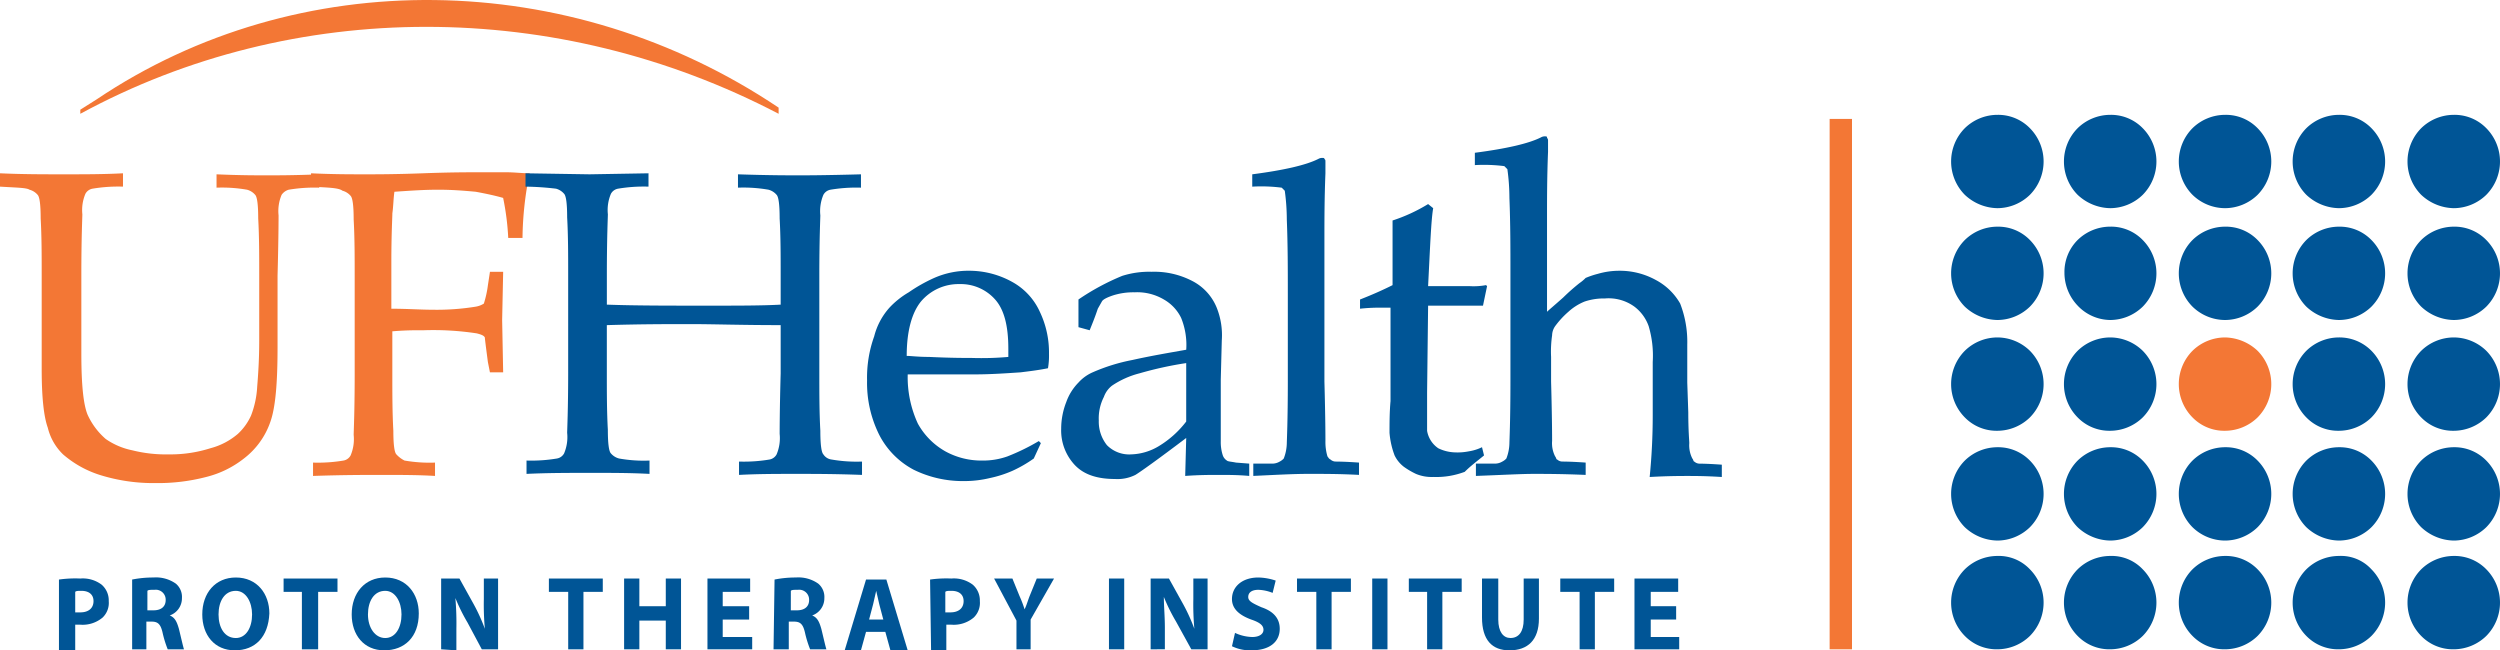 <svg xmlns="http://www.w3.org/2000/svg" width="352.538" height="91.707" viewBox="0 0 352.538 91.707">
  <g id="Group-72" transform="translate(0 -0.008)">
    <path id="Fill-1" d="M8.093,61.174H8.81c1.147,0,1.863-.579,1.863-1.591,0-.868-.573-1.447-1.72-1.447-.43,0-.717,0-.86.145ZM5.8,56.545A16.43,16.43,0,0,1,8.81,56.4a4.412,4.412,0,0,1,3.01.868,2.927,2.927,0,0,1,1,2.315,2.862,2.862,0,0,1-.86,2.315A4.373,4.373,0,0,1,8.81,62.91H8.093v3.617H5.8Z" transform="translate(2.514 25.189)" fill="#005596" fill-rule="evenodd"/>
    <path id="Fill-3" d="M15.15,60.929h.86c1.147,0,1.72-.579,1.72-1.447a1.4,1.4,0,0,0-1.577-1.447c-.573,0-.86,0-1,.145ZM13,56.589a15.075,15.075,0,0,1,3.01-.289,4.838,4.838,0,0,1,3.153.868,2.438,2.438,0,0,1,.86,2.025,2.564,2.564,0,0,1-1.72,2.459h0c.717.289,1,.868,1.29,1.881.287,1.157.573,2.459.717,2.893H18.017a15.172,15.172,0,0,1-.717-2.315c-.287-1.3-.717-1.591-1.577-1.591h-.717v3.906H13Z" transform="translate(5.634 25.144)" fill="#005596" fill-rule="evenodd"/>
    <path id="Fill-5" d="M24.63,64.835c1.433,0,2.293-1.447,2.293-3.327,0-1.736-.86-3.327-2.293-3.327-1.577,0-2.437,1.447-2.437,3.327s.86,3.327,2.437,3.327Zm-.143,1.736c-2.867,0-4.587-2.17-4.587-5.063,0-3.038,1.863-5.208,4.73-5.208,3.01,0,4.73,2.315,4.73,5.063-.143,3.327-2.007,5.208-4.873,5.208Z" transform="translate(8.624 25.144)" fill="#005596" fill-rule="evenodd"/>
    <path id="Fill-7" d="M30.48,58.281H27.9V56.4h7.6v1.881H32.773v8.1H30.48Z" transform="translate(12.091 25.189)" fill="#005596" fill-rule="evenodd"/>
    <path id="Fill-9" d="M39.33,64.835c1.433,0,2.293-1.447,2.293-3.327,0-1.736-.86-3.327-2.293-3.327-1.577,0-2.437,1.447-2.437,3.327s1,3.327,2.437,3.327Zm-.143,1.736c-2.867,0-4.587-2.17-4.587-5.063,0-3.038,1.863-5.208,4.73-5.208,3.01,0,4.73,2.315,4.73,5.063,0,3.327-2.007,5.208-4.873,5.208Z" transform="translate(14.995 25.144)" fill="#005596" fill-rule="evenodd"/>
    <path id="Fill-11" d="M43.4,66.382V56.4h2.58l2.007,3.617a25.5,25.5,0,0,1,1.577,3.472h0a38.284,38.284,0,0,1-.143-4.2V56.4h2.007v9.982H49.133l-2.007-3.761a26.007,26.007,0,0,1-1.72-3.472h0a41.062,41.062,0,0,1,.143,4.34v3.038l-2.15-.145Z" transform="translate(18.808 25.189)" fill="#005596" fill-rule="evenodd"/>
    <path id="Fill-13" d="M56.723,58.281H54V56.4h7.6v1.881H58.873v8.1h-2.15Z" transform="translate(23.402 25.189)" fill="#005596" fill-rule="evenodd"/>
    <path id="Fill-15" d="M63.55,56.4v3.906h3.727V56.4h2.15v9.982h-2.15V62.331H63.55v4.051H61.4V56.4Z" transform="translate(26.609 25.189)" fill="#005596" fill-rule="evenodd"/>
    <path id="Fill-17" d="M75.477,62.187H71.75v2.459h4.157v1.736H69.6V56.4h6.02v1.881H71.75v2.025h3.727Z" transform="translate(30.163 25.189)" fill="#005596" fill-rule="evenodd"/>
    <path id="Fill-19" d="M78.537,60.929h.86c1.147,0,1.72-.579,1.72-1.447a1.4,1.4,0,0,0-1.577-1.447c-.573,0-.86,0-1,.145Zm-2.293-4.34a15.075,15.075,0,0,1,3.01-.289,4.838,4.838,0,0,1,3.153.868,2.438,2.438,0,0,1,.86,2.025,2.564,2.564,0,0,1-1.72,2.459h0c.717.289,1,.868,1.29,1.881.287,1.157.573,2.459.717,2.893H81.26a15.175,15.175,0,0,1-.717-2.315c-.287-1.3-.717-1.591-1.577-1.591H78.25v3.906H76.1l.143-9.837Z" transform="translate(32.98 25.144)" fill="#005596" fill-rule="evenodd"/>
    <path id="Fill-21" d="M88.547,62.142l-.573-2.17c-.143-.579-.287-1.3-.43-1.881h0c-.143.579-.287,1.3-.43,1.881l-.573,2.17ZM86.11,63.878l-.717,2.6H83.1L86.11,56.5h2.867l3.01,9.982H89.55l-.717-2.6Z" transform="translate(36.013 25.233)" fill="#005596" fill-rule="evenodd"/>
    <path id="Fill-23" d="M93.65,61.174h.717c1.147,0,1.863-.579,1.863-1.591,0-.868-.573-1.447-1.72-1.447-.43,0-.717,0-.86.145ZM91.5,56.545a16.43,16.43,0,0,1,3.01-.145,4.412,4.412,0,0,1,3.01.868,2.927,2.927,0,0,1,1,2.315,2.862,2.862,0,0,1-.86,2.315A4.373,4.373,0,0,1,94.51,62.91h-.717v3.617h-2.15L91.5,56.545Z" transform="translate(39.654 25.189)" fill="#005596" fill-rule="evenodd"/>
    <path id="Fill-25" d="M100.953,66.382V62.331L97.8,56.4h2.58l1,2.459a16.319,16.319,0,0,1,.717,1.881h0c.287-.579.43-1.157.717-1.881l1-2.459h2.437l-3.3,5.787v4.2Z" transform="translate(42.384 25.189)" fill="#005596" fill-rule="evenodd"/>
    <path id="Fill-27" d="M109.1,66.382h2.15V56.4H109.1Z" transform="translate(47.281 25.189)" fill="#005596" fill-rule="evenodd"/>
    <path id="Fill-29" d="M113.2,66.382V56.4h2.58l2.007,3.617a25.5,25.5,0,0,1,1.577,3.472h0a38.288,38.288,0,0,1-.143-4.2V56.4h2.007v9.982h-2.293l-2.15-3.906A26.009,26.009,0,0,1,115.063,59h0c0,1.3.143,2.749.143,4.34v3.038Z" transform="translate(49.058 25.189)" fill="#005596" fill-rule="evenodd"/>
    <path id="Fill-30" d="M121.63,64.112a6.054,6.054,0,0,0,2.437.579c1,0,1.577-.434,1.577-1.013s-.43-1.013-1.72-1.447c-1.577-.579-2.723-1.447-2.723-2.893,0-1.736,1.433-3.038,3.727-3.038a8.229,8.229,0,0,1,2.437.434l-.43,1.736a5.971,5.971,0,0,0-2.007-.434c-1,0-1.433.434-1.433,1.013s.573.868,1.863,1.447q2.58.868,2.58,3.038c0,1.736-1.29,3.038-4.013,3.038a5.889,5.889,0,0,1-2.723-.579Z" transform="translate(52.525 25.144)" fill="#005596" fill-rule="evenodd"/>
    <path id="Fill-31" d="M130.323,58.281H127.6V56.4h7.6v1.881h-2.723v8.1h-2.15Z" transform="translate(55.298 25.189)" fill="#005596" fill-rule="evenodd"/>
    <path id="Fill-32" d="M135,66.382h2.15V56.4H135Z" transform="translate(58.505 25.189)" fill="#005596" fill-rule="evenodd"/>
    <path id="Fill-33" d="M141.18,58.281H138.6V56.4h7.454v1.881H143.33v8.1h-2.15Z" transform="translate(60.065 25.189)" fill="#005596" fill-rule="evenodd"/>
    <path id="Fill-34" d="M148.093,56.4v5.787c0,1.736.717,2.6,1.72,2.6,1.147,0,1.863-.868,1.863-2.6V56.4h2.15v5.642c0,3.038-1.577,4.485-4.157,4.485-2.437,0-3.87-1.447-3.87-4.629V56.4Z" transform="translate(63.186 25.189)" fill="#005596" fill-rule="evenodd"/>
    <path id="Fill-35" d="M156.223,58.281H153.5V56.4h7.6v1.881h-2.723v8.1h-2.15Z" transform="translate(66.523 25.189)" fill="#005596" fill-rule="evenodd"/>
    <path id="Fill-36" d="M166.677,62.187h-3.583v2.459h4.013v1.736H160.8V56.4h6.163v1.881h-3.87v2.025h3.583Z" transform="translate(69.686 25.189)" fill="#005596" fill-rule="evenodd"/>
    <path id="Fill-37" d="M0,18.781V16.9c3.153.145,6.164.145,9.03.145s5.59,0,8.314-.145v1.881a21.788,21.788,0,0,0-4.3.289,1.42,1.42,0,0,0-1,.723,5.884,5.884,0,0,0-.43,2.893c0,.434-.143,3.183-.143,8.535V42.361c0,4.34.287,7.089.86,8.535a9.972,9.972,0,0,0,2.58,3.472,10,10,0,0,0,3.727,1.591,19.465,19.465,0,0,0,5.16.579,18.6,18.6,0,0,0,5.877-.868,9.721,9.721,0,0,0,3.87-2.025,7.951,7.951,0,0,0,1.863-2.6,13.173,13.173,0,0,0,.86-4.051c.143-1.736.287-3.906.287-6.51V31.222c0-2.749,0-5.353-.143-7.957,0-1.881-.143-3.038-.43-3.327a2.259,2.259,0,0,0-1.147-.723,20.661,20.661,0,0,0-4.3-.289V17.045c3.3.145,5.59.145,7.167.145,1.29,0,3.87,0,7.31-.145v1.881a21.787,21.787,0,0,0-4.3.289,1.829,1.829,0,0,0-1,.723,5.884,5.884,0,0,0-.43,2.893c0,.434,0,3.183-.143,8.535V41.493c0,4.919-.287,8.391-1,10.416A11,11,0,0,1,34.4,57.117a14.054,14.054,0,0,1-5.3,2.6,27.049,27.049,0,0,1-7.167.868,25.212,25.212,0,0,1-7.884-1.157,14.681,14.681,0,0,1-5.16-2.893,7.778,7.778,0,0,1-2.15-3.761q-.86-2.387-.86-8.246V31.222c0-2.749,0-5.353-.143-7.957,0-1.881-.143-3.038-.43-3.327a2.259,2.259,0,0,0-1.147-.723c-.43-.289-1.863-.289-4.157-.434" transform="translate(0 7.545)" fill="#f37735" fill-rule="evenodd"/>
    <path id="Fill-38" d="M30.6,18.825V16.945c3.01.145,5.59.145,7.74.145,1.433,0,4.157,0,8.027-.145s6.45-.145,7.74-.145h4.013c1.147,0,2.293.145,3.3.145a47.139,47.139,0,0,0-1,9.114H58.407a36.659,36.659,0,0,0-.717-5.642q-1.505-.434-3.87-.868c-1.577-.145-3.3-.289-5.3-.289s-4.013.145-6.164.289c-.143,1.013-.143,2.025-.287,3.038,0,.579-.143,2.893-.143,6.8v6.655c2.15,0,4.157.145,5.877.145a34.346,34.346,0,0,0,6.02-.434,3.125,3.125,0,0,0,1.147-.434,14.691,14.691,0,0,0,.573-2.6l.287-1.881h1.863l-.143,6.8.143,7.378H55.827l-.287-1.447q-.43-3.255-.43-3.472c-.143-.289-.573-.434-1.147-.579a40.463,40.463,0,0,0-7.6-.434,42.706,42.706,0,0,0-4.3.145V45.3c0,2.749,0,5.353.143,7.957,0,1.881.143,3.038.43,3.327a3.961,3.961,0,0,0,1.147.868,20.662,20.662,0,0,0,4.3.289v1.881c-2.437-.145-5.017-.145-7.454-.145-2.293,0-5.447,0-9.747.145V57.741a21.787,21.787,0,0,0,4.3-.289,1.42,1.42,0,0,0,1-.723,5.884,5.884,0,0,0,.43-2.893c0-.434.143-3.327.143-8.535V31.411c0-2.749,0-5.353-.143-7.957,0-1.881-.143-3.038-.43-3.327a2.259,2.259,0,0,0-1.147-.723c-.573-.434-2.007-.434-4.443-.579" transform="translate(13.261 7.5)" fill="#f37735" fill-rule="evenodd"/>
    <path id="Fill-39" d="M51.7,18.781V16.9l9.03.145,8.314-.145v1.881a21.788,21.788,0,0,0-4.3.289,1.42,1.42,0,0,0-1,.723,5.884,5.884,0,0,0-.43,2.893c0,.434-.143,3.183-.143,8.535v4.2c3.87.145,8.6.145,14.19.145,4.3,0,7.74,0,10.32-.145v-4.2c0-2.749,0-5.353-.143-7.957,0-1.881-.143-3.038-.43-3.327a2.26,2.26,0,0,0-1.147-.723,20.662,20.662,0,0,0-4.3-.289V17.045c4.3.145,7.167.145,8.744.145.573,0,3.44,0,8.6-.145v1.881a21.788,21.788,0,0,0-4.3.289,1.42,1.42,0,0,0-1,.723,5.884,5.884,0,0,0-.43,2.893c0,.434-.143,3.183-.143,8.535V45.255c0,2.749,0,5.353.143,7.957,0,1.881.143,3.038.43,3.327a1.612,1.612,0,0,0,1.147.723,20.661,20.661,0,0,0,4.3.289v1.881c-3.87-.145-6.88-.145-9.317-.145-2.58,0-5.3,0-8.027.145V57.551a21.787,21.787,0,0,0,4.3-.289,1.42,1.42,0,0,0,1-.723,5.884,5.884,0,0,0,.43-2.893c0-.434,0-3.327.143-8.535v-6.8c-5.447,0-9.747-.145-12.614-.145-3.153,0-7.024,0-11.9.145v6.8c0,2.749,0,5.353.143,7.957,0,1.881.143,3.038.43,3.327a2.259,2.259,0,0,0,1.147.723,19.587,19.587,0,0,0,4.3.289v1.881c-2.723-.145-5.447-.145-8.17-.145-3.01,0-6.164,0-9.174.145V57.407a21.788,21.788,0,0,0,4.3-.289,1.42,1.42,0,0,0,1-.723,5.883,5.883,0,0,0,.43-2.893c0-.434.143-3.327.143-8.535V31.077c0-2.749,0-5.353-.143-7.957,0-1.881-.143-3.038-.43-3.327A2.259,2.259,0,0,0,56,19.07a40.413,40.413,0,0,0-4.3-.289" transform="translate(22.405 7.545)" fill="#005596" fill-rule="evenodd"/>
    <path id="Fill-40" d="M90.89,38.407c.573,0,1.577.145,3.153.145,3.01.145,5.017.145,6.02.145a43.245,43.245,0,0,0,5.16-.145V37.395c0-3.183-.573-5.5-1.863-6.944a6.478,6.478,0,0,0-5.017-2.17A6.935,6.935,0,0,0,92.9,30.74c-1.29,1.591-2.007,4.2-2.007,7.667Zm18.921,12.3-1,2.17a18.239,18.239,0,0,1-3.01,1.736,16.221,16.221,0,0,1-3.153,1.013,15.486,15.486,0,0,1-3.727.434,15.7,15.7,0,0,1-7.024-1.591,11.478,11.478,0,0,1-4.873-4.919,16.325,16.325,0,0,1-1.72-7.667,17.163,17.163,0,0,1,1-6.221,9.621,9.621,0,0,1,2.15-4.051,11.948,11.948,0,0,1,2.723-2.17,22.453,22.453,0,0,1,3.583-2.025A11.979,11.979,0,0,1,99.777,26.4a12.48,12.48,0,0,1,6.02,1.591,9.071,9.071,0,0,1,3.87,4.2,13.333,13.333,0,0,1,1.29,5.931,10.342,10.342,0,0,1-.143,2.025c-1.433.289-2.723.434-3.87.579-2.15.145-4.3.289-6.45.289h-9.46a15.616,15.616,0,0,0,1.433,6.944,10.081,10.081,0,0,0,3.87,3.906,10.525,10.525,0,0,0,5.16,1.3,10.329,10.329,0,0,0,3.583-.579,30.01,30.01,0,0,0,4.443-2.17Z" transform="translate(36.967 11.788)" fill="#005596" fill-rule="evenodd"/>
    <path id="Fill-41" d="M122.03,39.375a51.277,51.277,0,0,0-6.594,1.447,12.435,12.435,0,0,0-3.87,1.736,3.5,3.5,0,0,0-1.147,1.591,6.645,6.645,0,0,0-.717,3.327,5.31,5.31,0,0,0,1.147,3.472,4.411,4.411,0,0,0,3.44,1.3,7.967,7.967,0,0,0,3.87-1.157,13.971,13.971,0,0,0,3.87-3.472Zm-13.617-4.629-1.577-.434V30.406A33.387,33.387,0,0,1,113,27.079a12.577,12.577,0,0,1,4.157-.579,11.606,11.606,0,0,1,5.733,1.3,7.325,7.325,0,0,1,3.44,3.761,10.435,10.435,0,0,1,.717,4.629l-.143,5.5v8.68a6.042,6.042,0,0,0,.287,2.025,1.442,1.442,0,0,0,.573.723c.143.145.573.145,1.29.289l1.863.145v1.736c-1.577-.145-3.01-.145-4.3-.145-1.147,0-2.723,0-4.73.145l.143-5.353c-4.013,3.038-6.45,4.774-7.167,5.208a5.64,5.64,0,0,1-2.867.579c-2.437,0-4.3-.579-5.59-1.881a7.121,7.121,0,0,1-2.007-5.208,10.328,10.328,0,0,1,.717-3.761,7.476,7.476,0,0,1,1.72-2.749,5.827,5.827,0,0,1,2.007-1.447,26.126,26.126,0,0,1,5.59-1.736c2.58-.579,5.16-1.013,7.6-1.447a10.129,10.129,0,0,0-.717-4.485,6,6,0,0,0-2.437-2.6,7.4,7.4,0,0,0-4.157-1.013,9.448,9.448,0,0,0-3.01.434c-.86.289-1.433.579-1.577.868l-.573,1.013c-.43,1.3-.86,2.315-1.147,3.038Z" transform="translate(45.244 11.833)" fill="#005596" fill-rule="evenodd"/>
    <path id="Fill-42" d="M123.343,60.247V58.511h2.723a2.058,2.058,0,0,0,1-.289,1.981,1.981,0,0,0,.573-.434,6.28,6.28,0,0,0,.43-2.17c0-.289.143-3.183.143-8.68V34.5c0-3.327,0-6.8-.143-10.416a30.186,30.186,0,0,0-.287-4.051l-.43-.434a22.416,22.416,0,0,0-4.157-.145V17.715c4.443-.579,7.6-1.3,9.317-2.17a1.075,1.075,0,0,1,.573-.145c.143,0,.287,0,.287.145.143.145.143.145.143.434V17.57c-.143,3.617-.143,6.655-.143,9.114V46.937c.143,5.208.143,7.957.143,8.391a7.108,7.108,0,0,0,.287,2.17c.143.145.143.289.43.434a1.09,1.09,0,0,0,.717.289c.143,0,1.29,0,3.3.145V60.1c-2.723-.145-5.017-.145-7.024-.145-2.293,0-4.73.145-7.884.289" transform="translate(53.391 6.875)" fill="#005596" fill-rule="evenodd"/>
    <path id="Fill-43" d="M133.8,34.656v-1.3c1.863-.723,3.44-1.447,4.587-2.025V22.215A23.506,23.506,0,0,0,143.4,19.9l.717.579c-.287,1.591-.43,5.353-.717,10.995h5.877a9.46,9.46,0,0,0,2.293-.145l.143.145-.573,2.749H143.4l-.143,12.3v5.353a3.721,3.721,0,0,0,1.577,2.459,5.715,5.715,0,0,0,2.293.579,8.128,8.128,0,0,0,2.007-.145A6.544,6.544,0,0,0,151,54.186l.287,1.157c-.86.723-1.863,1.447-2.723,2.315a11.854,11.854,0,0,1-2.15.579,11.481,11.481,0,0,1-2.293.145,5.665,5.665,0,0,1-2.437-.434,10.668,10.668,0,0,1-1.72-1.013,4.514,4.514,0,0,1-1.29-1.591,11.649,11.649,0,0,1-.717-3.183c0-1.3,0-2.893.143-4.485V34.511h-1.147a25.185,25.185,0,0,0-3.153.145" transform="translate(57.985 8.885)" fill="#005596" fill-rule="evenodd"/>
    <path id="Fill-44" d="M145.243,61.185V59.449h2.723a2.058,2.058,0,0,0,1-.289,1.981,1.981,0,0,0,.573-.434,6.28,6.28,0,0,0,.43-2.17c0-.289.143-3.183.143-8.68V32.4c0-3.327,0-6.8-.143-10.416a30.19,30.19,0,0,0-.287-4.051l-.43-.434a22.415,22.415,0,0,0-4.157-.145V15.615c4.443-.579,7.6-1.3,9.317-2.17a1.075,1.075,0,0,1,.573-.145c.143,0,.287,0,.287.145s.143.145.143.434V15.47c-.143,3.617-.143,6.655-.143,9.114V38.038c.287-.289,1-.868,2.293-2.025a28.914,28.914,0,0,1,2.293-2.025,5.468,5.468,0,0,0,.86-.723,11.876,11.876,0,0,1,1.72-.579,10.818,10.818,0,0,1,3.01-.434,10.524,10.524,0,0,1,5.16,1.3,8.542,8.542,0,0,1,3.44,3.327,14.957,14.957,0,0,1,1,5.787V48.02l.143,4.2c0,2.6.143,4.051.143,4.34a4.1,4.1,0,0,0,.43,2.17c.143.145.143.434.287.434a1.09,1.09,0,0,0,.717.289c.143,0,1.147,0,3.153.145v1.736c-2.293-.145-3.87-.145-4.873-.145-.86,0-2.723,0-5.3.145q.43-4.34.43-8.68V45.127a14.692,14.692,0,0,0-.573-5.063,5.912,5.912,0,0,0-2.007-2.749,6.192,6.192,0,0,0-4.157-1.157,8.547,8.547,0,0,0-2.867.434,7.69,7.69,0,0,0-2.293,1.447,12.448,12.448,0,0,0-1.863,2.025,2.348,2.348,0,0,0-.43,1.3,16.035,16.035,0,0,0-.143,3.038v3.472c.143,5.208.143,7.957.143,8.391a4.1,4.1,0,0,0,.43,2.17c.143.145.143.434.287.434a1.09,1.09,0,0,0,.717.289c.143,0,1.29,0,3.3.145V61.04c-3.44-.145-5.877-.145-7.31-.145-1.72,0-4.3.145-8.17.289" transform="translate(62.882 5.937)" fill="#005596" fill-rule="evenodd"/>
    <path id="Fill-45" d="M106.373,16.054v-.868C76.845-4.633,38.574-5.067,10.193,14.029L7.9,15.476v.579C38-.293,75.125-.293,106.373,16.054" transform="translate(3.424)" fill="#f37735" fill-rule="evenodd"/>
    <path id="Fill-46" d="M220.872,32.9a6.6,6.6,0,0,0-4.587,1.881,6.679,6.679,0,0,0,0,9.4,6.244,6.244,0,0,0,4.587,1.881,6.6,6.6,0,0,0,4.587-1.881,6.679,6.679,0,0,0,0-9.4,6.87,6.87,0,0,0-4.587-1.881" transform="translate(92.893 14.692)" fill="#f37735" fill-rule="evenodd"/>
    <path id="Fill-47" d="M198.472,24.365a6.6,6.6,0,0,0,4.587-1.881,6.679,6.679,0,0,0,0-9.4,6.244,6.244,0,0,0-4.587-1.881,6.6,6.6,0,0,0-4.587,1.881,6.679,6.679,0,0,0,0,9.4,6.87,6.87,0,0,0,4.587,1.881" transform="translate(83.186 4.999)" fill="#005596" fill-rule="evenodd"/>
    <path id="Fill-48" d="M209.572,24.365a6.6,6.6,0,0,0,4.587-1.881,6.679,6.679,0,0,0,0-9.4,6.244,6.244,0,0,0-4.587-1.881,6.6,6.6,0,0,0-4.587,1.881,6.679,6.679,0,0,0,0,9.4,6.87,6.87,0,0,0,4.587,1.881" transform="translate(87.996 4.999)" fill="#005596" fill-rule="evenodd"/>
    <path id="Fill-49" d="M220.872,24.365a6.6,6.6,0,0,0,4.587-1.881,6.679,6.679,0,0,0,0-9.4,6.244,6.244,0,0,0-4.587-1.881,6.6,6.6,0,0,0-4.587,1.881,6.679,6.679,0,0,0,0,9.4,6.6,6.6,0,0,0,4.587,1.881" transform="translate(92.893 4.999)" fill="#005596" fill-rule="evenodd"/>
    <path id="Fill-50" d="M232.072,24.365a6.6,6.6,0,0,0,4.587-1.881,6.679,6.679,0,0,0,0-9.4,6.244,6.244,0,0,0-4.587-1.881,6.6,6.6,0,0,0-4.587,1.881,6.679,6.679,0,0,0,0,9.4,6.87,6.87,0,0,0,4.587,1.881" transform="translate(97.747 4.999)" fill="#005596" fill-rule="evenodd"/>
    <path id="Fill-51" d="M243.372,24.365a6.6,6.6,0,0,0,4.587-1.881,6.679,6.679,0,0,0,0-9.4,6.244,6.244,0,0,0-4.587-1.881,6.6,6.6,0,0,0-4.587,1.881,6.679,6.679,0,0,0,0,9.4,6.87,6.87,0,0,0,4.587,1.881" transform="translate(102.644 4.999)" fill="#005596" fill-rule="evenodd"/>
    <path id="Fill-52" d="M198.472,35.265a6.6,6.6,0,0,0,4.587-1.881,6.679,6.679,0,0,0,0-9.4,6.244,6.244,0,0,0-4.587-1.881,6.6,6.6,0,0,0-4.587,1.881,6.679,6.679,0,0,0,0,9.4,6.87,6.87,0,0,0,4.587,1.881" transform="translate(83.186 9.868)" fill="#005596" fill-rule="evenodd"/>
    <path id="Fill-53" d="M209.55,35.265a6.6,6.6,0,0,0,4.587-1.881,6.679,6.679,0,0,0,0-9.4A6.244,6.244,0,0,0,209.55,22.1a6.6,6.6,0,0,0-4.587,1.881A6.363,6.363,0,0,0,203.1,28.61a6.724,6.724,0,0,0,1.863,4.629,6.394,6.394,0,0,0,4.587,2.025" transform="translate(88.018 9.868)" fill="#005596" fill-rule="evenodd"/>
    <path id="Fill-54" d="M220.872,35.265a6.6,6.6,0,0,0,4.587-1.881,6.679,6.679,0,0,0,0-9.4,6.244,6.244,0,0,0-4.587-1.881,6.6,6.6,0,0,0-4.587,1.881,6.679,6.679,0,0,0,0,9.4,6.6,6.6,0,0,0,4.587,1.881" transform="translate(92.893 9.868)" fill="#005596" fill-rule="evenodd"/>
    <path id="Fill-55" d="M232.072,35.265a6.6,6.6,0,0,0,4.587-1.881,6.679,6.679,0,0,0,0-9.4,6.244,6.244,0,0,0-4.587-1.881,6.6,6.6,0,0,0-4.587,1.881,6.679,6.679,0,0,0,0,9.4,6.87,6.87,0,0,0,4.587,1.881" transform="translate(97.747 9.868)" fill="#005596" fill-rule="evenodd"/>
    <path id="Fill-56" d="M243.372,35.265a6.6,6.6,0,0,0,4.587-1.881,6.679,6.679,0,0,0,0-9.4,6.244,6.244,0,0,0-4.587-1.881,6.6,6.6,0,0,0-4.587,1.881,6.679,6.679,0,0,0,0,9.4,6.87,6.87,0,0,0,4.587,1.881" transform="translate(102.644 9.868)" fill="#005596" fill-rule="evenodd"/>
    <path id="Fill-57" d="M198.472,56.765a6.6,6.6,0,0,0,4.587-1.881,6.679,6.679,0,0,0,0-9.4,6.244,6.244,0,0,0-4.587-1.881,6.6,6.6,0,0,0-4.587,1.881,6.679,6.679,0,0,0,0,9.4,6.87,6.87,0,0,0,4.587,1.881" transform="translate(83.186 19.471)" fill="#005596" fill-rule="evenodd"/>
    <path id="Fill-58" d="M209.572,56.765a6.6,6.6,0,0,0,4.587-1.881,6.679,6.679,0,0,0,0-9.4,6.244,6.244,0,0,0-4.587-1.881,6.6,6.6,0,0,0-4.587,1.881,6.68,6.68,0,0,0,0,9.4,6.87,6.87,0,0,0,4.587,1.881" transform="translate(87.996 19.471)" fill="#005596" fill-rule="evenodd"/>
    <path id="Fill-59" d="M220.872,56.765a6.6,6.6,0,0,0,4.587-1.881,6.679,6.679,0,0,0,0-9.4,6.244,6.244,0,0,0-4.587-1.881,6.6,6.6,0,0,0-4.587,1.881,6.679,6.679,0,0,0,0,9.4,6.6,6.6,0,0,0,4.587,1.881" transform="translate(92.893 19.471)" fill="#005596" fill-rule="evenodd"/>
    <path id="Fill-60" d="M232.072,56.765a6.6,6.6,0,0,0,4.587-1.881,6.679,6.679,0,0,0,0-9.4,6.244,6.244,0,0,0-4.587-1.881,6.6,6.6,0,0,0-4.587,1.881,6.68,6.68,0,0,0,0,9.4,6.87,6.87,0,0,0,4.587,1.881" transform="translate(97.747 19.471)" fill="#005596" fill-rule="evenodd"/>
    <path id="Fill-61" d="M243.372,56.765a6.6,6.6,0,0,0,4.587-1.881,6.679,6.679,0,0,0,0-9.4,6.244,6.244,0,0,0-4.587-1.881,6.6,6.6,0,0,0-4.587,1.881,6.679,6.679,0,0,0,0,9.4,6.87,6.87,0,0,0,4.587,1.881" transform="translate(102.644 19.471)" fill="#005596" fill-rule="evenodd"/>
    <path id="Fill-62" d="M198.472,54.2a6.6,6.6,0,0,0-4.587,1.881,6.679,6.679,0,0,0,0,9.4,6.244,6.244,0,0,0,4.587,1.881,6.6,6.6,0,0,0,4.587-1.881,6.679,6.679,0,0,0,0-9.4,6.027,6.027,0,0,0-4.587-1.881" transform="translate(83.186 24.206)" fill="#005596" fill-rule="evenodd"/>
    <path id="Fill-63" d="M209.572,54.2a6.6,6.6,0,0,0-4.587,1.881,6.68,6.68,0,0,0,0,9.4,6.244,6.244,0,0,0,4.587,1.881,6.6,6.6,0,0,0,4.587-1.881,6.679,6.679,0,0,0,0-9.4,6.027,6.027,0,0,0-4.587-1.881" transform="translate(87.996 24.206)" fill="#005596" fill-rule="evenodd"/>
    <path id="Fill-64" d="M220.872,54.2a6.6,6.6,0,0,0-4.587,1.881,6.679,6.679,0,0,0,0,9.4,6.244,6.244,0,0,0,4.587,1.881,6.6,6.6,0,0,0,4.587-1.881,6.679,6.679,0,0,0,0-9.4,6.244,6.244,0,0,0-4.587-1.881" transform="translate(92.893 24.206)" fill="#005596" fill-rule="evenodd"/>
    <path id="Fill-65" d="M232.072,54.2a6.6,6.6,0,0,0-4.587,1.881,6.68,6.68,0,0,0,0,9.4,6.244,6.244,0,0,0,4.587,1.881,6.6,6.6,0,0,0,4.587-1.881,6.679,6.679,0,0,0,0-9.4,5.821,5.821,0,0,0-4.587-1.881" transform="translate(97.747 24.206)" fill="#005596" fill-rule="evenodd"/>
    <path id="Fill-66" d="M247.959,56.081a6.244,6.244,0,0,0-4.587-1.881,6.6,6.6,0,0,0-4.587,1.881,6.679,6.679,0,0,0,0,9.4,6.244,6.244,0,0,0,4.587,1.881,6.6,6.6,0,0,0,4.587-1.881,6.679,6.679,0,0,0,0-9.4" transform="translate(102.644 24.206)" fill="#005596" fill-rule="evenodd"/>
    <path id="Fill-67" d="M198.472,32.9a6.6,6.6,0,0,0-4.587,1.881,6.679,6.679,0,0,0,0,9.4,6.244,6.244,0,0,0,4.587,1.881,6.6,6.6,0,0,0,4.587-1.881,6.679,6.679,0,0,0,0-9.4,6.6,6.6,0,0,0-4.587-1.881" transform="translate(83.186 14.692)" fill="#005596" fill-rule="evenodd"/>
    <path id="Fill-68" d="M209.572,32.9a6.6,6.6,0,0,0-4.587,1.881,6.68,6.68,0,0,0,0,9.4,6.244,6.244,0,0,0,4.587,1.881,6.6,6.6,0,0,0,4.587-1.881,6.679,6.679,0,0,0,0-9.4,6.6,6.6,0,0,0-4.587-1.881" transform="translate(87.996 14.692)" fill="#005596" fill-rule="evenodd"/>
    <path id="Fill-69" d="M232.072,32.9a6.6,6.6,0,0,0-4.587,1.881,6.68,6.68,0,0,0,0,9.4,6.244,6.244,0,0,0,4.587,1.881,6.6,6.6,0,0,0,4.587-1.881,6.679,6.679,0,0,0,0-9.4,6.346,6.346,0,0,0-4.587-1.881" transform="translate(97.747 14.692)" fill="#005596" fill-rule="evenodd"/>
    <path id="Fill-70" d="M243.372,32.9a6.6,6.6,0,0,0-4.587,1.881,6.679,6.679,0,0,0,0,9.4,6.244,6.244,0,0,0,4.587,1.881,6.6,6.6,0,0,0,4.587-1.881,6.679,6.679,0,0,0,0-9.4,6.6,6.6,0,0,0-4.587-1.881" transform="translate(102.644 14.692)" fill="#005596" fill-rule="evenodd"/>
    <path id="Fill-71" d="M180,86.393h3.153V11.6H180Z" transform="translate(78.007 5.178)" fill="#f37735" fill-rule="evenodd"/>
  </g>
</svg>
